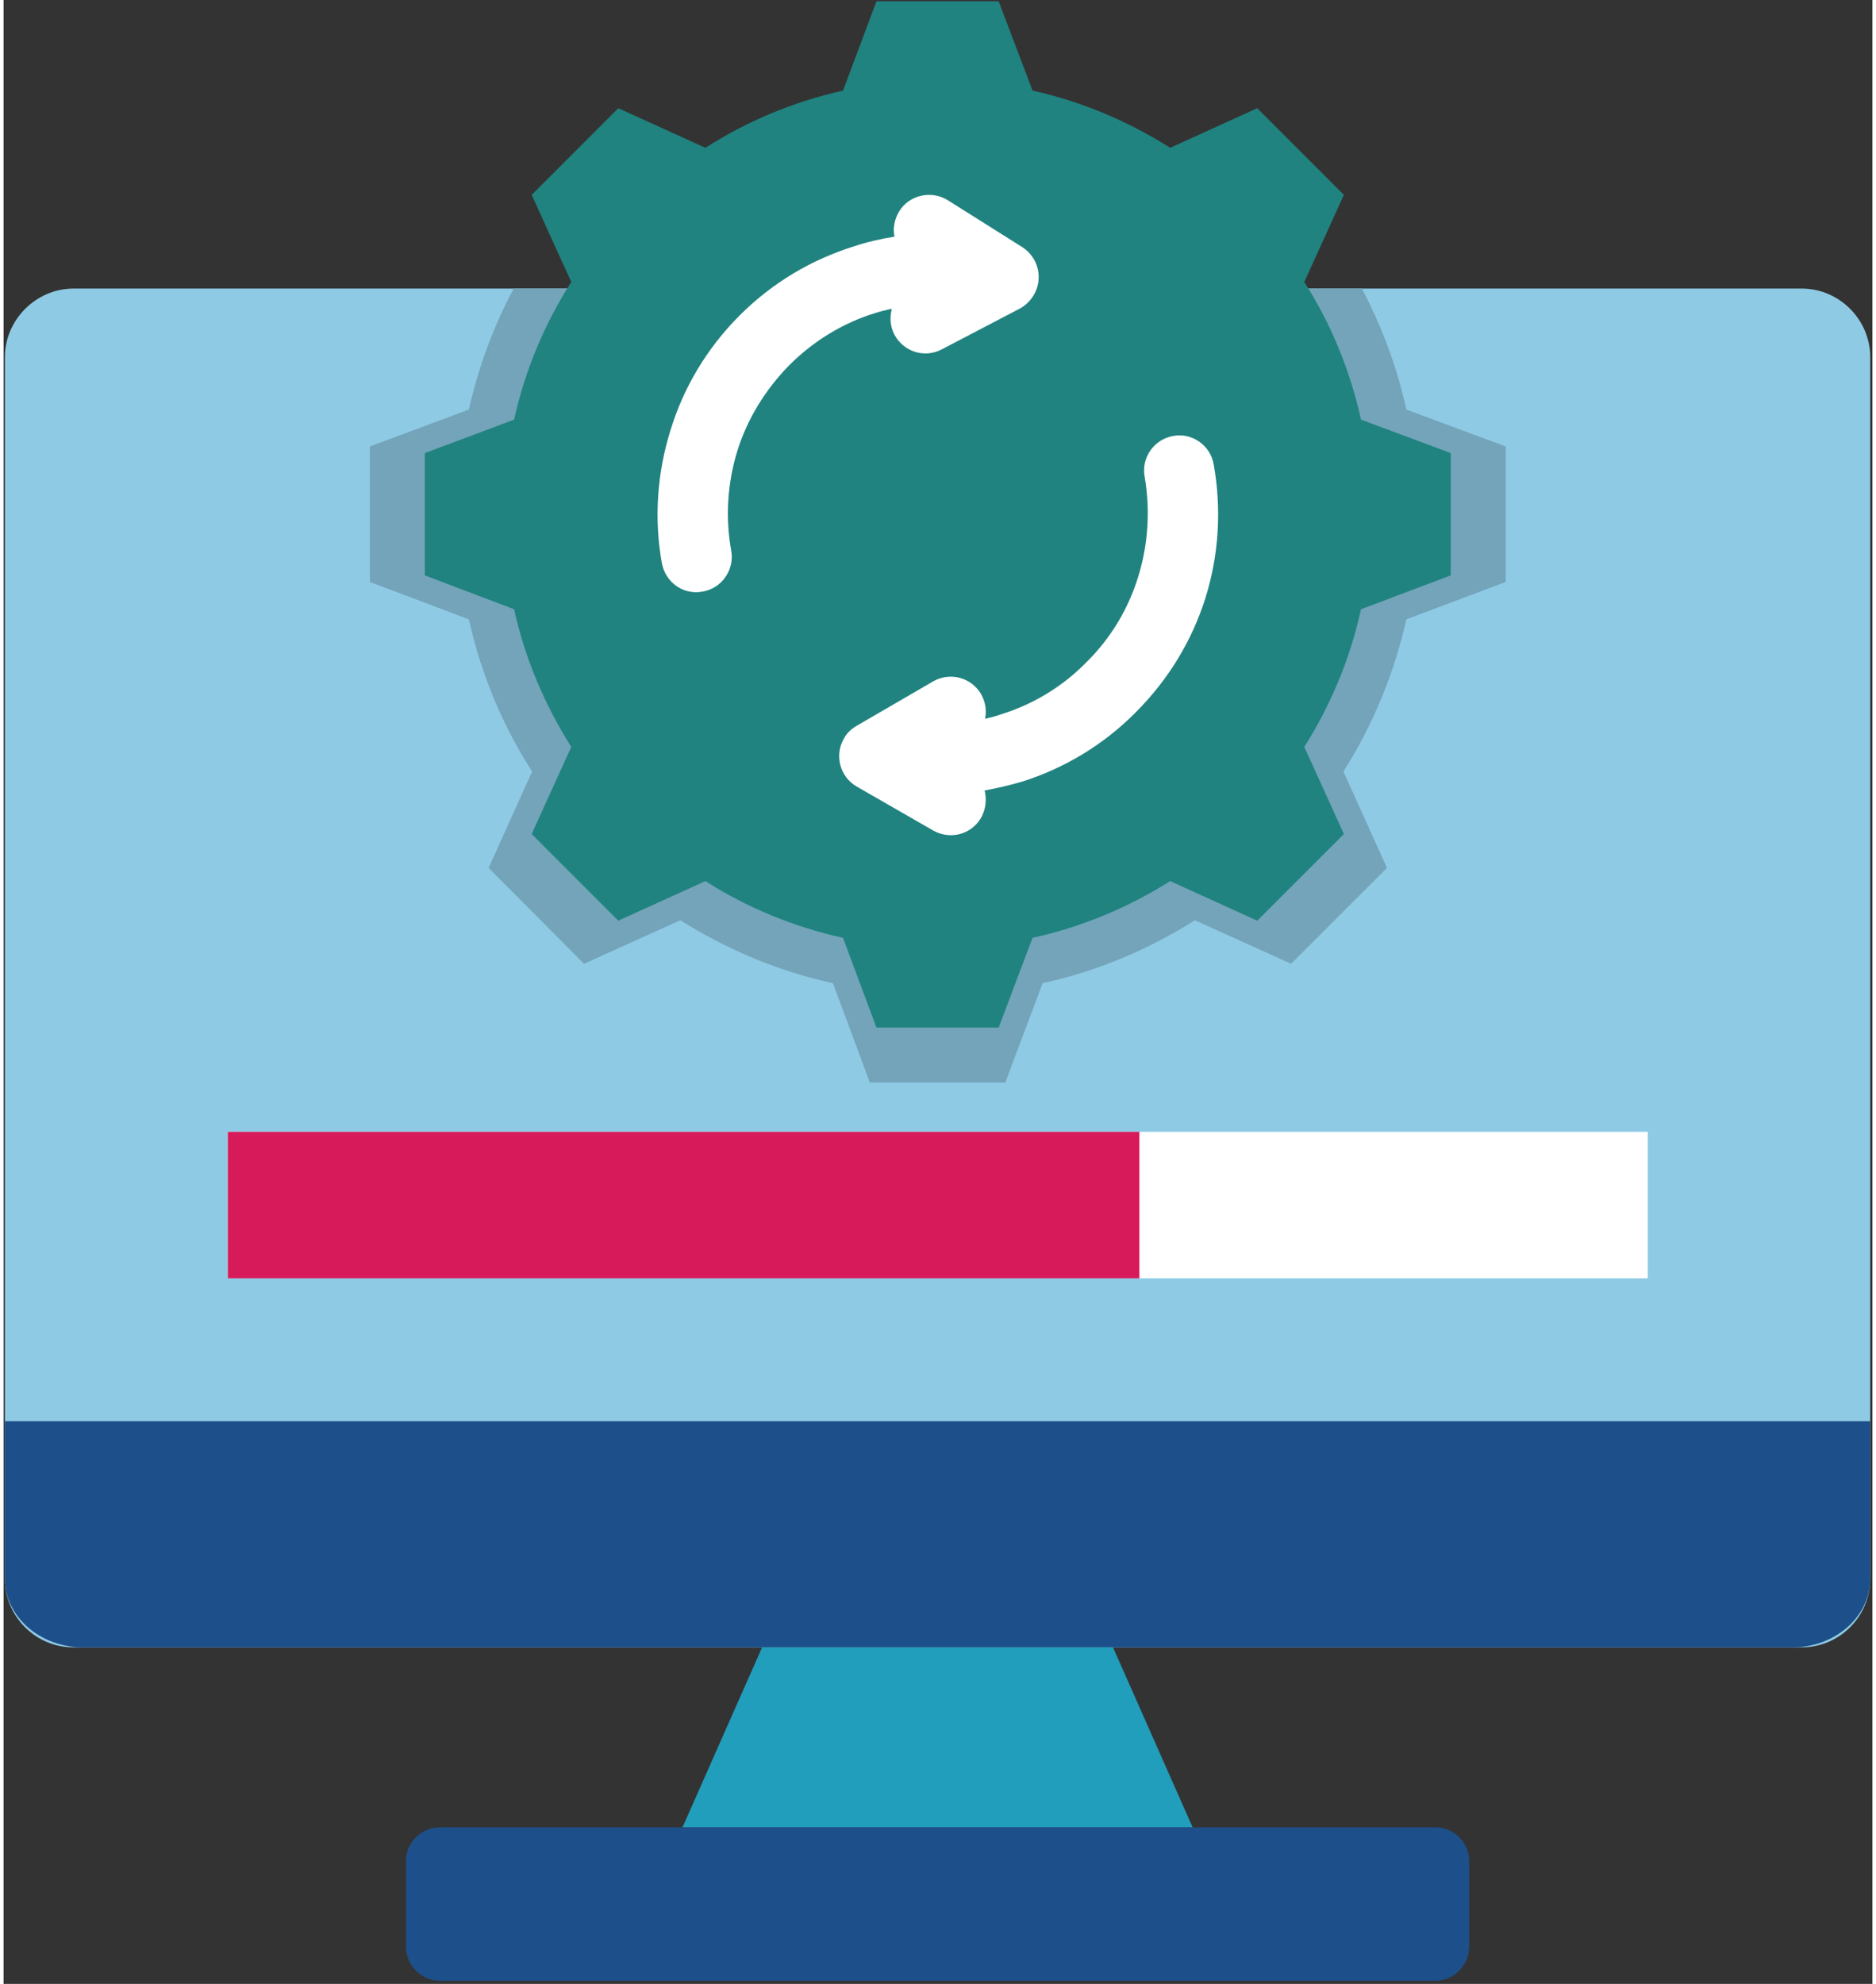 <svg version="1.2" xmlns="http://www.w3.org/2000/svg" viewBox="0 0 425 451" width="70" height="74"><rect x="0" y="0" width="425" height="451" fill="#333333" stroke="none"/><style>.a{fill:#8fcae5}.b{fill:#73a4ba}.c{fill:#1d4f8a}.d{fill:#219ebc}.e{fill:#208380}.f{fill:#fff}.g{fill:#d71b5a}</style><path fill-rule="evenodd" class="a" d="m15.9 65.6h393c8.6 0 15.6 7.1 15.6 15.6v277.7c0 8.6-7 15.6-15.6 15.6h-393c-8.6 0-15.6-7-15.6-15.6v-277.7c0-8.5 7.1-15.6 15.6-15.6z"/><path fill-rule="evenodd" class="b" d="m116 65.6h192.9c4.5 8.6 8 17.8 10.1 27.5l22.6 8.4v30.8l-22.6 8.5c-2.8 12.5-7.7 24.2-14.3 34.6l9.9 21.9-21.8 21.8-21.9-9.9c-10.4 6.6-22.1 11.6-34.6 14.3l-8.5 22.6h-30.8l-8.4-22.6c-12.5-2.7-24.2-7.7-34.7-14.3l-21.9 9.9-21.7-21.8 9.9-21.9c-6.7-10.4-11.6-22.1-14.4-34.6l-22.5-8.5v-30.8l22.5-8.4c2.2-9.7 5.6-18.9 10.2-27.5z"/><path fill-rule="evenodd" class="c" d="m424.5 323.1v35.8c0 8.6-8 15.6-17.7 15.6h-388.7c-9.8 0-17.8-7-17.8-15.6v-35.8z"/><path fill-rule="evenodd" class="d" d="m172.5 374.5h79.8l18.1 40.9h-116z"/><path fill-rule="evenodd" class="c" d="m99.3 415.4h226.3c4.2 0 7.7 3.4 7.7 7.7v19.4c0 4.3-3.5 7.8-7.7 7.8h-226.3c-4.3 0-7.8-3.5-7.8-7.8v-19.4c0-4.3 3.5-7.7 7.8-7.7z"/><path fill-rule="evenodd" class="e" d="m234 20.6l-7.7-20.3h-27.8l-7.6 20.3c-11.3 2.5-21.9 7-31.3 13l-19.8-9-19.7 19.7 9 19.8c-6 9.4-10.5 20-13 31.3l-20.3 7.6v27.8l20.3 7.7c2.5 11.3 7 21.8 13 31.3l-9 19.8 19.7 19.7 19.8-9c9.4 6 20 10.4 31.3 12.9l7.6 20.4h27.8l7.7-20.4c11.3-2.5 21.8-6.9 31.3-12.9l19.8 9 19.7-19.7-9-19.8c6-9.5 10.4-20 12.9-31.3l20.4-7.7v-27.8l-20.4-7.6c-2.5-11.3-6.9-21.9-12.9-31.3l9-19.8-19.7-19.7-19.8 9c-9.5-6-20-10.5-31.3-13z"/><path class="f" d="m223.1 179.7c0.5 2 0.3 4.2-0.8 6.2-2.2 3.8-7 5.1-10.9 2.9l-17.4-10c-3.8-2.2-5.1-7.1-2.9-10.9 0.7-1.3 1.7-2.2 2.9-2.9l17.4-10.1c3.8-2.2 8.7-0.9 10.9 2.9 1 1.8 1.3 3.7 0.9 5.6q1.9-0.4 3.6-1c7.1-2.2 13.8-6.1 19.4-11.8 5.7-5.6 9.6-12.3 11.8-19.4 2.3-7.4 2.8-15.2 1.5-22.8-0.8-4.4 2.1-8.5 6.5-9.3 4.3-0.8 8.5 2.2 9.2 6.5 1.8 10.1 1.2 20.5-1.9 30.4-3 9.5-8.3 18.4-15.8 25.9-7.4 7.5-16.4 12.8-25.9 15.8-2.8 0.8-5.7 1.5-8.5 2zm-20.5-125.9c-0.4-1.9 0-4 1.1-5.8 2.3-3.7 7.3-4.8 11-2.5l17 10.7c3.7 2.4 4.8 7.3 2.5 11-0.8 1.3-1.8 2.2-3 2.9l-17.8 9.3c-3.9 2.1-8.7 0.6-10.8-3.3-1-1.9-1.1-4-0.6-5.9q-2 0.4-3.9 1c-7.1 2.2-13.8 6.2-19.4 11.8-5.6 5.7-9.6 12.4-11.8 19.4-2.3 7.4-2.8 15.3-1.4 22.9 0.7 4.3-2.2 8.5-6.6 9.2-4.3 0.8-8.4-2.1-9.2-6.5-1.8-10-1.1-20.5 2-30.3 2.9-9.5 8.2-18.5 15.7-26 7.5-7.5 16.4-12.7 26-15.7 3-1 6.1-1.7 9.2-2.2z"/><path fill-rule="evenodd" class="f" d="m51 257.3h322.9v33.3h-322.9z"/><path fill-rule="evenodd" class="g" d="m51 257.3h207.3v33.3h-207.3z"/></svg>